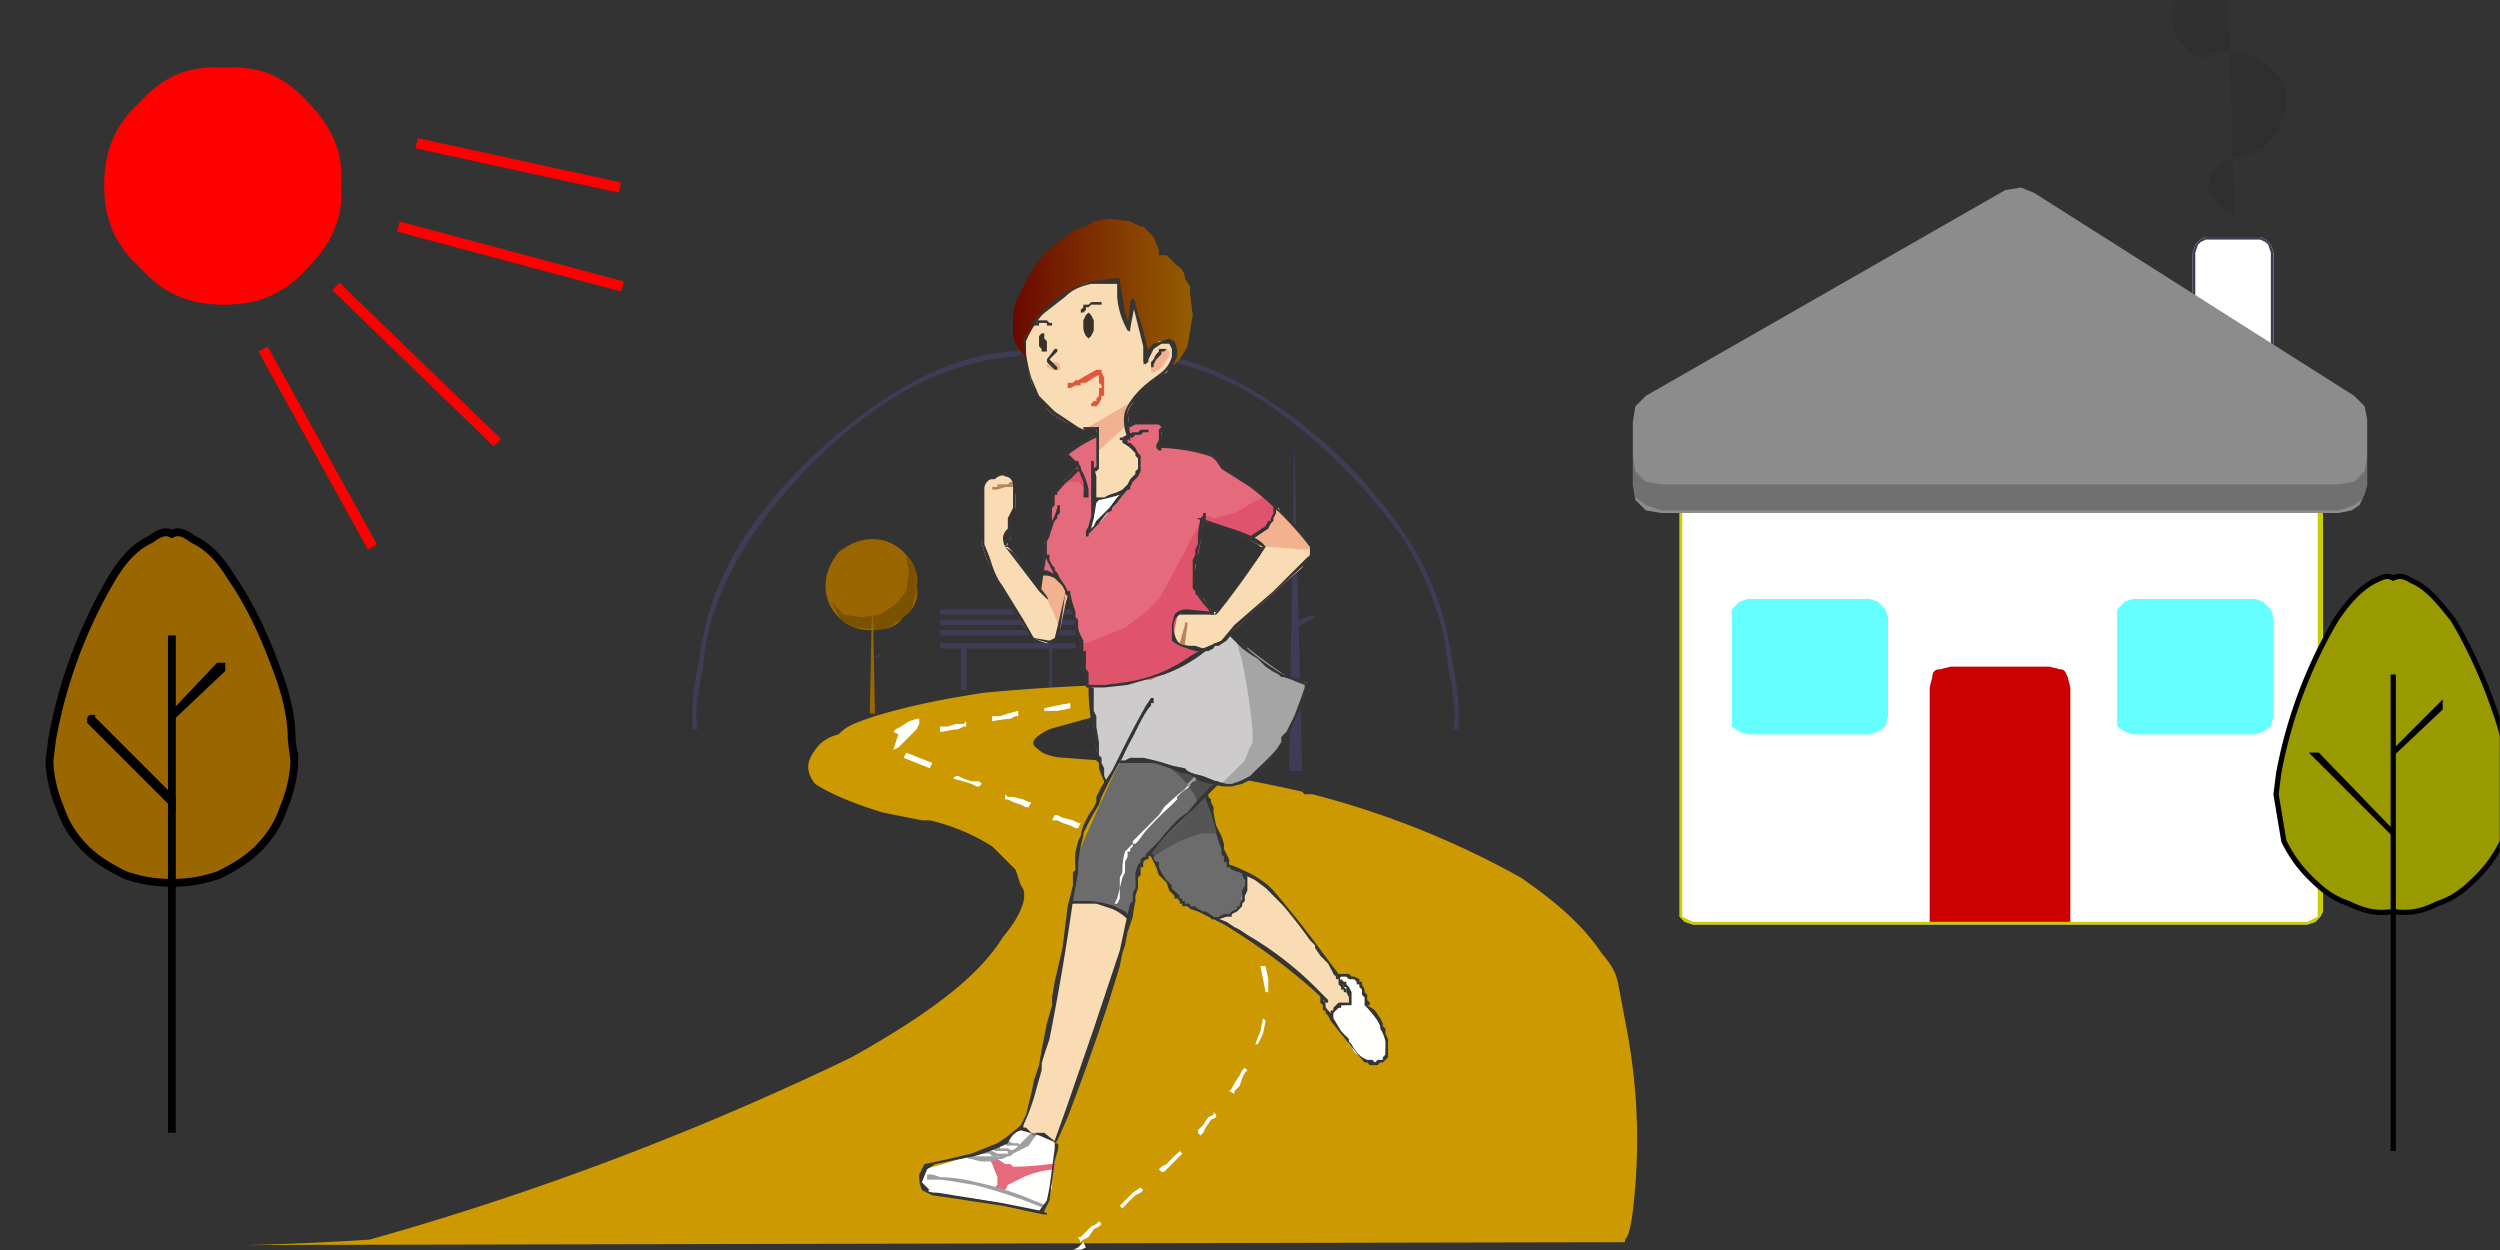 <svg xmlns="http://www.w3.org/2000/svg" xmlns:xlink="http://www.w3.org/1999/xlink" baseProfile="basic" image-rendering="optimizeSpeed" viewBox="0 0 960 480"><rect x="0" y="0" width="960" height="480" fill="#333333" stroke="none"/><defs><linearGradient id="a"><stop offset="0" style="stop-color:#600;stop-opacity:1"/><stop offset="1" style="stop-color:#960;stop-opacity:1"/></linearGradient><linearGradient xlink:href="#a" id="c" x1="-.1" x2="1.1" y1=".5" y2=".5"/><mask id="b"><path fill="#FFF" d="M0 0h960v480H0z"/></mask></defs><g mask="url(#b)"><path fill="#fff" d="M886 355H650l-3-1-2-2V186l2-2 3-1h236l3 1 2 2 1 3v161l-1 2-2 2-3 1Z"/><path fill="#cc0" d="M886 355H650l-3-1-2-2V186l2-2 3-1h236l3 1 2 2 1 3v161l-1 2-2 2-3 1ZM650 184l-2 1-2 1v166l2 1 2 1h236l2-1 2-1V186l-2-1-2-1H650Z"/><path fill="#c00" d="M795 354h-54v-90l1-4c0-2 1-3 3-3l4-1h38l4 1c2 0 2 1 3 3l1 4v90Z"/><path fill="#fff" d="M873 149h-31V97l1-3 2-2 2-1h21l2 1 2 2 1 3v52Z"/><path fill="#3f3d56" d="M873 149h-31V97l1-3 2-2 2-1h21l2 1 2 2 1 3v52Zm-30-2h29V97l-1-3-1-1-2-1h-21l-2 1-1 1-1 3v50Z"/><path fill="red" d="M131 71c1 13-4 23-13 32-9 10-19 14-32 14s-23-4-32-14c-10-9-14-19-14-32s4-23 14-32c9-10 19-14 32-13 13-1 23 3 32 13 9 9 14 19 13 32Z"/><path fill="#2f2f2f" d="M858 82h-1l-4-2-3-4-2-3v-3l2-4 3-4 4-1h1l4-1 7-3c3-3 6-6 7-10 2-3 2-6 2-8v-4l-2-3c0-2-2-4-4-6-4-3-7-5-11-6h-8l-4 1-2 1c-2 0-4 0-6-2l-6-7-1-6V4l1-2 3-6 7-6 5-4 2-2 3-2 5-4 6-7a20 20 0 0 0 4-8v-2c0-2 0-4-2-7-1-2-3-5-6-6l-6-1-2 1"/><path fill="#6ff" d="M718 282h-47l-3-1-3-2v-45l3-3 3-1h47l3 1 3 3 1 3v38l-1 4-3 2-3 1ZM866 282h-47l-3-1-3-2v-45l3-3 3-1h47l3 1 3 3 1 3v38l-1 4-3 2-3 1Z"/><path fill="#8c8c8c" d="M627 186v-24l1-6 4-4 138-79 6-1 5 2 123 78 4 4 1 5v25l-1 4-2 4-3 2-5 1H638l-6-1-4-4-1-6Z"/><path fill-opacity=".2" d="M898 186H638l-6-1-4-4-1-6v10l1 6 4 3 6 2h260l6-2 4-3 1-6v-10l-1 6-4 4-6 1Z"/><path fill="#3f3d56" d="M413 247h-52v2h8v16h2v-16h32v16h1v-16h9v-2ZM433 206h-14v14h6v45h2v-45h6v-14ZM361 242h52v2h-52v-2ZM361 238h52v2h-52v-2ZM361 234h52v2h-52v-2Z"/><path fill="#3f3d56" d="M560 280h-2c1-4 1-10-2-24-1-13-5-29-17-49-15-21-33-39-54-53-19-12-35-16-48-17-14-3-21-3-24-2-3-1-10-1-24 2-13 1-29 5-48 17-21 14-39 32-53 53-13 20-17 36-18 49-3 14-3 20-2 24h-2c0-4-1-10 2-24 2-14 5-30 18-50 14-21 33-39 54-53 20-13 35-17 49-18 14-3 21-3 24-2 3-1 10-1 24 2 13 1 29 5 49 18 22 14 40 32 54 53 13 20 16 36 18 50 3 14 2 20 2 24Z"/><path fill="#960" d="M352 225c1 5-1 9-5 12-3 4-7 5-12 5s-9-1-13-5c-3-3-5-7-5-12s2-9 5-13c4-3 8-5 13-5s9 2 12 5c4 4 6 8 5 13Z"/><path fill-opacity=".2" d="m348 213 1 7-1 7-4 5-6 4-7 1-7-1-5-5 4 7c2 1 4 3 7 3l7 1c3 0 5-1 7-3 3-1 4-3 6-5l2-7v-8l-4-6Z"/><path fill="#960" d="m335 225 1 49h-2l1-49Z"/><path fill="#3f3d56" d="M338 251v1l-3 1 3-2ZM497 168l3 128h-5l2-128Z"/><path fill="#3f3d56" d="m504 236 1 1-7 4-1-2 7-3Z"/><path fill="#c90" d="M135 478c-72 0-38 1 7-2a1134 1134 0 0 0 185-70c34-19 50-33 58-46 10-12 9-18 7-20l-2-6-9-9a78 78 0 0 0-24-10h-3l-15-3c-10-3-20-7-26-11-4-5-3-9 0-13 2-3 5-5 9-6 3-3 5-4 14-7 10-3 22-6 42-9a747 747 0 0 1 92-3h3l-3 1-24 4-43 12c-8 4-7 6-4 8 2 2 7 3 10 3l13 1a547 547 0 0 1 78 12l1 1h3a337 337 0 0 1 80 32c16 11 25 20 31 29 6 7 6 10 7 15l3 16a228 228 0 0 1 2 68c-1 8-2 10-3 11v1l-489 1Z"/><path fill="#fff" d="m413 482-1-2 2-1 2-2 1 2-2 1-2 2ZM415 477l-1-2h1l2-2 2-2 2-1 1-1 1 1-1 1-2 1-2 3-2 1-1 1Zm16-13-1-1 1-1 2-2 2-2a63 63 0 0 1 3-2l1 1-1 1-2 1a50 50 0 0 0-4 4l-1 1Zm15-14-1-1 1-1 2-1a47 47 0 0 1 4-4l1-1 1 1-1 1-2 2-2 2-2 2h-1Zm15-14-1-1v-1l2-2 2-3 2-1v-1l1 1v1l-2 1-2 3-1 2-1 1Zm13-16-2-1 1-1 1-2 2-3 1-2 1-1 1 1-1 1-1 2-1 3-2 2v1Zm9-19h-1l2-5 1-5 1 1-1 5-2 4Zm3-20-1-5-1-5h2l1 5v5h-1Zm-4-19-2-4-3-4 1-1a85 85 0 0 1 6 8l-2 1Zm-11-16a104 104 0 0 0-8-6l1-2a117 117 0 0 1 8 7l-1 1Zm-15-13-1-1-2-1-3-1-2-2h-1l1-2v1l3 1 3 2 2 1h1l-1 2Zm-18-11h-1l-2-1-3-2h-2l-1-1 1-1 3 1 3 1 2 1 1 1-1 1Zm-24-4h-1l-2-1-3-1-2-1h-2l1-2h1l2 1 4 1 2 1h1l-1 2Zm-19-8h-1l-2-1-3-1-2-1h-1v-2l1 1h2l4 1 2 1h1l-1 2Zm-19-8h-1l-2-1a104 104 0 0 0-7-2l1-1h1l2 1 3 1h3l1 1-1 1Zm-19-7-5-2-5-2 1-2 5 2 5 2-1 2Zm-12-13-2-1 1-1 2-1 3-2 3-1h1v2l-1 2a821 821 0 0 1-7 7l-2 1 2-6Zm16-1v-2h3l3-1h3l1-1v2h-1l-2 1a45 45 0 0 0-6 1h-1Zm20-4v-2h3a58 58 0 0 1 7-2v2h-1l-2 1a50 50 0 0 0-7 1Zm20-4v-1a109 109 0 0 1 10-2v2l-5 1h-5ZM432 266v-2a37 37 0 0 1 5 0v1l-2 1h-3Z"/><path fill="#fffffe" d="M514 375h5l2 2 1 1 1 2 1 3 1 2v1l1 2 4 4 2 6 1 5-1 1v1l-1 2-2 1h-4l-1-1-1-1-3-2-1-2-1-1-1-2-2-3a638 638 0 0 1-8-13v-1"/><path fill="#6b6c6b" d="M442 328c0-1-1-1 0 0l2 4a170 170 0 0 0 11 15l3 2 5 2 5 3 2 1 10-3 3-14a46 46 0 0 0-10-5h-1v-1l-3-7-4-13-1-6-1-1-12 2-9 21"/><path fill="#fadcb4" d="m515 378-1-3-6-8a408 408 0 0 0-23-28 96 96 0 0 0-7-4v5l-2 8c-2 2-4 4-6 4h-4v1l4 2 9 5a213 213 0 0 1 25 19l4 5 1 2 2 4 1-1 2-2 3-1h1v-6l-1-1v-1h-2"/><path fill="#afb0af" d="M442 329v-1h-1 1v-1 2h1-1m26-9-1-2-1-4-2-6v-2l-1-1 5 15"/><path fill="#545554" d="M443 329h-1v-2l1-1 4-4 7-7a197 197 0 0 1 6-7v1l3-4 1 1v2l2 6a113 113 0 0 0 2 6h-6a49 49 0 0 0-16 7l-3 2"/><path fill="#6b6c6b" d="M442 269v1l-6 10a1073 1073 0 0 0-22 48 47 47 0 0 0-1 6v2a162 162 0 0 0-2 13l22 7 1-3 1-5 1-6v-4l1-3 1-2v-2l2-2 7-7a712 712 0 0 1 20-20v-1l-2-13-23-19"/><path fill="#fadcb4" d="m434 353-1 5-4 14a1539 1539 0 0 1-19 53c-2 8-4 11-5 13l-2 3h-12l1-7 2-6 6-19a1019 1019 0 0 0 10-54l1-8h1c-1 0-1 0 0 0l3-1 9 1a25 25 0 0 1 10 5v1"/><path fill="#fffffe" d="M462 296c0-1 0-1 0 0l-2 1-5 6a90 90 0 0 0-8 7l-2 3-3 3-2 2-1 1-1 1-1 1-1 1-1 1v1l-1 1-1 1-1 1a29 29 0 0 0-1 6v2l-1 2v4l-1 4-1 2h1l1-2v-4l1-4 1-2v-4l1-2v-2h1l-1-1 1 1v-1l1-1v-1h1l1-1 3-4a164 164 0 0 1 10-10l2-2v-1l2-2 3-2a18 18 0 0 1 2-3l1-1h1v-1h1v-1"/><path fill="#cdcbcb" d="M472 244h1l4 4 12 9 9 5h4l-1 2c0 1 0 3-3 8-2 6-6 13-10 19s-8 8-11 9c-3 2-4 2-5 1h-5l-5-2-4-2h-2l-2-1-6-2-9-2h-6l-3 1-5 8-1-3-3-10a319 319 0 0 1-2-23v-1l4-10 46-12 3 2"/><path fill="#a6a5a5" d="M475 246v1l2 7a221 221 0 0 1 4 27v4l-1 2-2 5-5 5-3 3-2 1h7c3-1 7-3 12-8a103 103 0 0 0 15-31h-2l-7-3a202 202 0 0 1-16-12l-2-1"/><path fill="#e46a7c" d="m407 222-2-1-2-1h-3v-1l1-7h3l4 9-1 1"/><path fill="#e46a7c" d="m462 200 3 1a75 75 0 0 1 17 7l3 2 5-8 1-6-3-3a169 169 0 0 0-16-12l-3-3h-1l-1-1-1-1-1-1-1-1h-1l-4-1-9-1-5-1v-2l1-2a26 26 0 0 1 1-4h-2l-3-1a39 39 0 0 0-8 1l-13 4-2 1a64 64 0 0 0-10 7c-1 0-1 0 0 0-1 0-1 0 0 0a9 9 0 0 1 4 3l1 1v1l-2 2a78 78 0 0 0-7 8l-1 1v3a143 143 0 0 0-1 10v1l-1 2-1 1v4l2 4 5 8 2 4v1l2 5 3 11 1 6v3a8 8 0 0 0 0 3l1 1v1l1 1v3c-1 0-1 0 0 0-1 0-1 0 0 0h7l17-3a66 66 0 0 0 20-10l3-15-1-2a70 70 0 0 1-5-7l-1-2v-1l1-5a140 140 0 0 1 3-17v-1"/><path fill="#543121" d="m456 123-3 13v-9l3-4"/><path fill="url(#c)" d="m397 139-2-1a16 16 0 0 1-6-9v-8l1-5 5-10c3-5 6-9 10-12l8-6 4-1 3-2 6-1 8 1 4 2h1l1 1 3 3 2 5v2h3l4 4c2 1 3 3 3 5l2 3v3l1 8-2 12-3 5-2 2"/><path fill="#fadcb4" d="M421 165s0-1 0 0l1 3v6l-1 4v2l-1 1v11h2a66 66 0 0 0 8-3l2-1 1-1 1-1 1-1 1-3 1-1 1-2-1-4-4-5-2-1 3-1-1-10 1-2a178 178 0 0 0 7-8l1-2h1c-1 0-1 0 0 0l1-1 4-2 2-3 1-2v-4l-2-3h-4l-1 1-2 2a17 17 0 0 0-2 5v-2l-1-7a132 132 0 0 0-4-14l-1 10-2-2-2-6a38 38 0 0 1 0-9c0-1 0 0 0 0h-1l-1-1h-5a20 20 0 0 0-7 1l-5 3a39 39 0 0 0-17 19c-1 0 0 0 0 0v5l2 11 4 7 2 3 2 2 5 3a53 53 0 0 0 7 3l6-1"/><path fill="#e0536c" d="m462 203-4 21 10 14-7 13h-1l-3 2-8 5-5 2-2 1h-2l-7 1-10 1h-5v-4l-1-1-1-2v-5l-1-3v-1h2l5-2 10-4 8-6 3-3 2-2 5-9 8-15 4-7v-1 5"/><path fill="#fadcb4" d="m490 195-1 2c0 2-1 4-3 5a18 18 0 0 1-7 5h1l1 1 2 1 1 1h1l-1 3-5 7-8 11-4 4c-1 1 0 1 0 0h-14l-1 2-1 5a20 20 0 0 0 0 3l1 1 1 1h1l2 1 4 1 3 1 1-1h1l1-1v-1h2l2-1a13 13 0 0 0 3-3l1-1 6-6 13-12 7-6 1-2 1-1 1-2v-3l-1-2-2-3a97 97 0 0 0-8-8l-1-2h-1M410 228v1l-1 3-2 8-1 5-1 1h-1l-2 1a18 18 0 0 1-5-2c0-1 0 0 0 0l-1-1-3-4a143 143 0 0 1-14-25l-2-6v-5a179 179 0 0 1 1-18l2-2 4-2h3l1 1 1 2v2l1 3v5l-1 1-1 2a13 13 0 0 0-1 1l1 1v7l-1 1v1l-1 1h1l2 2 5 7 3 5 2 1 1-4v-1h3l2 1 2 1 3 6"/><path fill="#37312a" d="M420 125v2l-1 2-1 1-1-1a7 7 0 0 1-1-3v-3l1-2 1-1 1 1 1 2v2M402 131v4h-2v-1l-1-1v-4l1-1h1v2l1 1"/><path fill="#fffffe" d="M420 192h2a66 66 0 0 0 8-3l2-1-3 4-6 8a73 73 0 0 1-5 4l2-12M400 466l1-2 1-3 2-5v-6l1-4a155 155 0 0 1 1-7h-1l-2-2-3-1-3-1v1l-1-1-2-1h-4v1h-1l-1 2a42 42 0 0 1-8 4l-3 1-2 1a468 468 0 0 1-20 6l-1 2-1 2v1l1 2 3 2a15 15 0 0 0 5 1l3 1h7a218 218 0 0 1 28 6"/><path fill="#f2b290" d="m418 164 17-10-2 4v5l-11 10-1-8-3-1M447 134l-1 1-1 1h-1l-1 1v3c-1 0-1 0 0 0l-1 1v2h1l2-1 2-2 1-2 1-1v-2l-1-1h-1M403 139h3l1 1v2h-3l-2-1v-1l1-1"/><path fill="#9e9f9e" d="m463 305 1-1 1-1 1-1h1v-1l-4 4"/><path fill="#787978" d="M463 305"/><path fill="#3e3f3e" d="M460 309v-1l1-1 1-1 1-1-3 4"/><path fill="#4e4e4d" d="m460 308-1-2-1-2a21 21 0 0 0-2-2h1v-1l1-1h1v-1h1v-1l1 1 2 1 3 1a8 8 0 0 0 1 0v1h-1l-1 1-1 1-1 1-1 1-1 1-1 1m-4-7-1-1-3-3-4-3h-1c0-1 0-1 0 0h3l4 2 4 1 1 1-1 1-1 1-1 1"/><path fill="#9e9f9e" d="M456 302v-1l1-1 1-1 1-1h1v1h-1v1h-1l-1 1v1h-1"/><path fill="#e46a7c" d="m380 445 1 2 2 5v3l-1 1 4 1 1-2 6-3a38 38 0 0 1 12-3v-2h-2a109 109 0 0 1-12 1h-2l-1-1h-2l-3-2h-1v-1l-2 1"/><path fill="#e0536c" d="M462 198h1l3 1 8-2 7-4 4-2 1 1a89 89 0 0 1 4 3v1l-1 3-2 3-1 1-1 1-3 2-3 1c-1 0-1 0 0 0l-8-4-9-3v-2M414 179l-6 6h6l2 2 1 1v-2l-1-4-2-2v-1"/><path fill="#f2b290" d="m479 207 1-1 3-1 2-1 1-1 1-1 1-2 1-3 1-2 3 3a151 151 0 0 1 10 12v1h-4a149 149 0 0 0-13-1h-1l-6-3M400 220l-1 6 2 2 3 6 2 5 1 3 3-14-3-6h-1a17 17 0 0 0-5-2h-1"/><path fill="#9e9f9e" d="M357 453h4a95 95 0 0 1 7 1l6 1a185 185 0 0 1 27 9h1v-1l-5-2a119 119 0 0 0-22-7 62 62 0 0 0-14-2l-3-1h-2v2h1M396 435l-1 1-2 2-3 3-2 1h-1v1h-3v1h-10l-2-1h-1v1l1 1h1a23 23 0 0 0 4 1h5l1-1h2l2-1h1l1-1 2-1 4-2 2-3 1-1v-1h-2"/><path fill="#b5845b" d="M381 188h2l3-1h3v-2h-1l-1 1a69 69 0 0 0-3 0h-1v1h-2v1M455 240l-2 7 1 1h1v-1l1-7v-1h-1v1"/><path fill="#e0573b" d="M411 149c-1 0-1 0 0 0l2-1h2v-1h2l3-2 2-1v-2l-1 1h1v4l1 1v1h-1v3l-1 1v1h-1l-1 1v1h2l1-1 1-2v-1h1v-7l-1-2v-1h-1v-1 1h-1a228 228 0 0 0-7 4h-1l-1 1h-1c-1 0 0 0 0 0h-1v2h1"/><path fill="#9e9f9e" d="M380 441h1l1 1h5l1 1h1v-1l-2-1a23 23 0 0 0-3 0v-1h-4v1M384 439h1l2 1a21 21 0 0 1 4 0l1 1h1v-1h-1l-1-1h-2l-2-1h-3v1M376 443h4l1 1h3v1h1v-1l-1-1h-1l-2-1h-6v1h1"/><path fill="#343534" d="m400 466 1-1 2-4 2-15c1-4 2-6 1-7l-5-4h-3l-1 1-1-1-2-2h-3l-5 4-3 2-10 4-13 3-5 1-2 4v3l1 3 4 2 7 1 20 3 14 3c4 1 4 0 1-1l-15-3-25-4c-4 0-4-1-3-1l-3-3 2-5 3-2 15-3a68 68 0 0 0 13-5c1-2 2-4 5-5l7 2 7 3h-1v2l-2 15-1 5-3 4 1 1v-1 1M514 376v-1 1-1 1l1-1h2l1 1h2l1 1v1h1v1l1 1v2l1 1v3l1 1a47 47 0 0 1 4 5l1 2v1a14 14 0 0 1 2 5v5l-1 1v1h-2l-1 1-1-1h-2l-2-1a15 15 0 0 1-4-5l-1-1v-1l-3-3-3-5-1-2-1-1-1-1v-2l-1-1v-2h-1v1c-1 0-1 0 0 0v2l1 1v2h1v1l1 1 1 2a650 650 0 0 0 13 16h1l1 1h3l1-1h1l1-1 1-1v-7l-1-2v-2l-1-1v-1l-1-2-2-3a36 36 0 0 0-3-2h1v-1l-1-1v-2l-1-1v-1l-1-2v-1h-1v-1l-2-1h-1l-1-1h-5v2h1"/><path fill="#343534" d="M512 390v-1l1-1 1-1h1v-1h4v-5l-1-2-1-1v-1h-1l-1-1-1 1h1v1c0-1 0-1 0 0h1v1h1v2l1 2v2c-1 0-1 0 0 0h-4l-1 1-1 1v1h-1v3h1v-1M422 164h-6v1l-2-1-9-6-6-6-3-7c-1-4-3-9-2-14 0-4 3-7 6-10l9-7c3-3 6-4 10-5h11-1v5a31 31 0 0 0 3 11l1 2c1 0 1 1 1-1l2-10c-1-2-1-1-2 0l1 1 4 16v6l1 1 3-6 3-2h3l1 2v3a12 12 0 0 1-4 6l-4 3c-4 3-8 7-10 12-1 4 0 8 1 10s1 2 1-1l-1-9c1-3 3-4 5-5l4-5 1-2s-1 0 0 0h1l6-5 2-4v-3l-1-3-2-1-3 1-3 1-2 2-2 6 2-1v-4l-2-8-3-10c-1-3-1-3-2-1l-1 10h1l-2-6-2-12c0-2-1-1-3-1l-8 1a43 43 0 0 0-20 13c-3 2-3 4-4 6-1 1-2 2-2 5l3 15 4 8 4 4 10 6h8v-1"/><path fill="#343534" d="M421 165v15-1l-1 1v1h1l1-1v-15c0-1 0 0 0 0v-1h-1v1M447 134h-2v1l-1 1-1 2-1 1v2h1v-1l1-2 1-1 1-1v-1h1v-1 1-1 1l1-1h-1M434 164l2-1h9l1 1h1v-1h-1v1l-1 1v4l-1 2v1l1 1h1v-7h1v-4h-14v2h1"/><path fill="#343534" d="m421 167-2 1-5 2a77 77 0 0 0-6 4v2-1 1-1 1h2a6 6 0 0 1 2 2h1l1 2 2 5a31 31 0 0 1 0 6h2v-3a26 26 0 0 0-3-8l-1-3h-1l-1-1-1-1-2-1s-1 0 0 0v1h1l1-1a52 52 0 0 1 10-6h1v-1h-1M431 170a19 19 0 0 1 3 2l1 1 1 1v1l1 1v4l-1 1v1l-2 2-1 2-1 1v1l-3 3-3 4-3 3-1 1-1 1-1 2-1 1h-1v1h-1v2h1v-1l1-1 3-3 3-4 2-1v-1l2-2a51 51 0 0 1 4-5h1v-1l1-2 2-2a39 39 0 0 1 1-2v-6l-1-1-1-2-1-1-1-1h-1v-1h-1l-1-1v1h-1 1v1"/><path fill="#343534" d="M419 178v20l-1 4-1 2v1h1l1-1v-1l1-4 1-6v-10l-1-4v-2h-1v1c-1 0-1 0 0 0M431 169h2l1-1h1l1-1h2l1-1h2v-1h-1c0-1 0-1 0 0h-2l-1 1h-2a25 25 0 0 0-4 2h-1v1h1M445 172c5 0 13 1 19 3 3 1 3 2 5 5l11 7a125 125 0 0 1 23 23c2 2 2 2-1 4l-13 13-15 13-5 6-7 3-3-1c-3 0-6 0-7-2-2-4-2-8 1-10h14l1-1a347 347 0 0 0 18-25c-2-3-7-5-13-7l-12-4c-2 0-2 0 1 1l10 4a231 231 0 0 1 13 6l-4 7-14 18c-2 3 0 1-1 0l-10-1c-3 0-4 1-5 2l-1 4v6c2 2 6 3 9 4h5l2-1 1-2h-1v1h2l3-2 4-5a879 879 0 0 1 28-26c1-2 2-3 1-5 0-2-2-4-6-8l-14-13-18-15-7-2-13-1h-2M414 179v1h-1l-2 2-1 1-1 1-1 1-1 1-1 1-1 1v1h-1v3l-1 4-1 6v3h1v-1l1-1v-3a33 33 0 0 1 0-4v-1l1-1v-4h1v-1l1-1a24 24 0 0 1 4-4l1-1 1-1 1-1h1v-2h-1"/><path fill="#343534" d="m462 198-1 1a49 49 0 0 0-1 7v3l-1 2v2l-1 2v11l1 1v1l1 1a39 39 0 0 0 4 5l1 2h1v-2h-1l-1-2-1-1-1-1v-1l-1-1a22 22 0 0 1-2-4v-3a34 34 0 0 1 0-4l1-1v-4l1-4 1-3v-4l1-1v-3h-1v1M401 212l-3 13 1 1h1v-1l2-13h-1"/><path fill="#343534" d="m409 228-3 13-1 4-2 1-6-1-4-7-8-13c-3-4-4-8-5-11l-2-5h-1 1v-22c1-3 2-3 4-3 1-1 3-2 4-1 2 0 3 2 3 3v9l-2 4v4c-1 1-3 3-1 7l13 17 2 2c1 1 2 2 1 0l-13-17-3-2 2-3 1-4-1-4h-1 1l2-4v-8c-1-3-2-5-4-6l-6 2-2 2-2 5a116 116 0 0 0 1 19l2 6a93 93 0 0 0 14 25l3 5 7 2c2 1 2 0 3-1l1-4a504 504 0 0 0 2-14M418 264v2a96 96 0 0 0 1 11l1 2v4l1 5v4l1 1v2a41 41 0 0 0 2 5v1h1v-1l-1-2v-3l-1-2v-2l-1-1v-5l-1-6v-4l-1-2v-9c-1 0-1 0 0 0h-1v-1h-1v1M472 244l1 1 4 4a82 82 0 0 0 6 4l1 1 2 2 3 2 2 1 1 1h1l3 1a69 69 0 0 0 5 2h1v-1h-1v2l-1 3-3 8-3 6-2 2v2l-2 3a107 107 0 0 1-7 7l-1 1-2 2-4 2-3 1h-2l-4-1-5-2-4-1-2-1-1-1-5-1a83 83 0 0 0-11-3h-5l-2 1h-3v1h14a66 66 0 0 1 11 4h2l2 1 3 2a60 60 0 0 0 9 2h3l4-1 4-2 3-2 1-1 2-2 3-4 5-8 2-5 1-2 1-2 1-4 2-5v-2h-1l-2-1a62 62 0 0 1-5-2h-1l-2-1-3-2a106 106 0 0 1-8-6l-1-1v-1l-2-1-1-1-1-1h-1v-1h-1v-1h-1v1"/><path fill="#343534" d="m442 268-2 3a391 391 0 0 0-10 19l-1 2-2 4-4 6-2 4v2l-1 2-2 3-2 4a26 26 0 0 0-1 4l-1 2-1 4a34 34 0 0 0 0 7l-1 1v5l-2 8-2 16-3 13-1 6v3l-2 7-2 10-1 6-1 3-1 3-1 5-2 8-2 4-1 1v1h2v-2a76 76 0 0 0 5-14l2-7v-3l3-9a965 965 0 0 0 9-53l2-11v-3a57 57 0 0 1 2-11v-1l1-2a82 82 0 0 1 5-9l1-3a167 167 0 0 1 8-15 99 99 0 0 1 4-8l1-2 1-2a56 56 0 0 1 4-7l1-1v-1h1v-2h-1M467 300v1l-2 1-5 5-4 5a26 26 0 0 0-4 3 93 93 0 0 0-7 8l-1 1-1 1-1 1-1 1-1 1v1h-1l-1 1v1l-1 1-1 3v6l-1 2v3l-1 1-1 4-3 14-10 30-10 29-5 14v1l1-1 4-9a951 951 0 0 0 16-45l4-13 1-5 1-3 1-5 2-6a54 54 0 0 1 1-6v-2l1-3v-4l1-1v-3h1v-1l-1-1 1 1v-1l1-1h1v-1l1-1 3-4a127 127 0 0 1 13-13l2-2 2-2 2-2 1-1 1-1 1-1 1-1v-1h-1"/><path fill="#343534" d="m510 384-3-3a130 130 0 0 0-28-22l-3-2-2-1-3-2-5-2-3-2h-1l-2-1-1-1h-2v-1h-2v-1h-1v-1h-1v-1l-2-2-1-1v-1l-2-2-2-3-1-2v-2h-1l-1-1v-2h-1v-1h-1v1l1 1 2 4 1 3 1 1 1 1 1 1 1 3 1 1 1 1v1h1l1 1v1h1v1h2l1 1 3 1 10 5a240 240 0 0 1 33 24 51 51 0 0 1 6 6h1v-1M463 305v2l2 5a177 177 0 0 0 2 7v1a49 49 0 0 0 2 6v2a5 5 0 0 0 1 1v2h1v2h1l1 1 3 1 6 3 4 3 2 2 1 1 4 4a199 199 0 0 1 10 13l2 2v1l2 3 3 3 1 2a8 8 0 0 1 1 2l1 1 1 1v2l1 1v1h1v1h1v-1l-1-1v-2h-1l-1-3-6-8a401 401 0 0 0-19-24l-2-2a40 40 0 0 0-10-6 27 27 0 0 0-5-2v-2l-1-2-1-2v-2l-1-3-2-4a103 103 0 0 1-1-5v-2l-1-2v-1l-1-1v-2h-1v1M420 193h1l1-1a77 77 0 0 0 8-2l2-1 1-1-1-1-1 1-2 1-3 1-2 1h-4v2M489 195v2l-1 2v1h-1l-1 2-3 2-3 2h-2v1h3l3-2 3-2 1-2 1-1v-1l1-2v-1l1-1v-1h-2v1M400 221v-1 1-1 1h1c0-1 0-1 0 0 0-1 0-1 0 0h1a12 12 0 0 1 3 1l1 1h1v-1l-1-1-2-1-2-1h-2v1h-1 1v1M405 134l-3 4v1l3 3h1v-1l-3-3 3-3v-1h-1M416 120l1-1v-1h1l1-1h4v-1h-4l-1 1h-2v1l-1 1v1h1M398 125h1v-1h3v1h2v-1c-1 0-1 0 0 0h-1l-1-1h-4v1h-1v1h1M412 347h9l6 2a19 19 0 0 1 6 4h1v-1l-2-2-4-2a33 33 0 0 0-13-2h-1a12 12 0 0 0-2 0h-1v1h1"/><path fill="#343534" d="M477 335v1l1 2v2l-1 2v3l-1 2v1h-1v1l-2 1-1 1h-2l-2 1h-2c-1 0-1 0 0 0h-1v1h1c-1 0-1 0 0 0h2l3-1h2v-1l2-1 2-2v-1l1-1v-2l1-2v-7c-1 0-1 0 0 0h-2M406 194v1l-1 3-1 2-1 1v2l-1 2v1h-1v3h-1v2a3 3 0 0 0 1 1v1l1 2 2 4 1 2 1 1v1l2 2 1 2v1h1-1l1 1v3l2 4 1 4a16 16 0 0 0 0 2l1 2v2l1 2v8l1 1v1l1 1v5h7l9-1 14-4a57 57 0 0 0 16-9v-1h-1l-5 3a56 56 0 0 1-25 10l-8 1h-6v-5l-1-1v-7h-1v-4l-2-4v-4l-1-1v-2l-1-3a55 55 0 0 1-1-4v-1h-1l-1-2-2-3-1-2-1-1v-1l-1-1-1-2v-2h-1v-5l1-2a40 40 0 0 1 2-6l1-1v-1l1-1v-3h-1"/><path fill="#990" stroke="#000" stroke-width="2" d="m964 305-1-8c0-5-1-13-5-24-4-12-10-25-16-35-7-9-11-13-16-15-3-2-5-2-7-1-2-1-3-1-7 1s-9 6-15 15a182 182 0 0 0-22 59l-1 8 3 18c3 6 6 10 10 14 5 5 9 8 15 10 6 3 11 4 17 3 6 1 11 0 17-3 6-2 10-5 15-10 4-4 7-8 10-14l3-18Z"/><path fill="#960" stroke="#000" stroke-width="3" d="m113 292-1-8c0-6-1-14-5-25-5-14-11-27-18-37-6-10-11-13-15-15-4-3-6-3-8-2-2-1-4-1-8 2-4 2-9 5-15 15a187 187 0 0 0-23 62l-1 8c0 4 1 11 4 18 2 6 5 11 10 16 4 4 9 7 15 10 6 2 11 3 18 3s12-1 18-3c6-3 11-6 15-10 5-5 8-10 10-16 3-7 4-14 4-18Z"/><path fill="#3f3d56" stroke="#000" stroke-width="2" d="M919 442V259v183Z"/><path fill="#3f3d56" stroke="#000" stroke-width="3" d="M66 435V244v191Z"/><path fill="#3f3d56" stroke="#000" stroke-width="2" d="m919 289 18-17v-1l-18 18Z"/><path fill="#3f3d56" stroke="#000" stroke-width="3" d="M66 276v-1l19-18v-1h-1l-18 19v1Z"/><path fill="#3f3d56" stroke="#000" stroke-width="2" d="m919 320-29-30h-1l30 30Z"/><path fill="#3f3d56" stroke="#000" stroke-width="3" d="M66 308v-1l-31-31c-1 0-1 0 0 0v1l31 31Z"/><path fill="none" stroke="red" stroke-width="4" d="m160 55 78 17M153 87l86 23M129 110l62 60M101 134l42 76"/></g></svg>